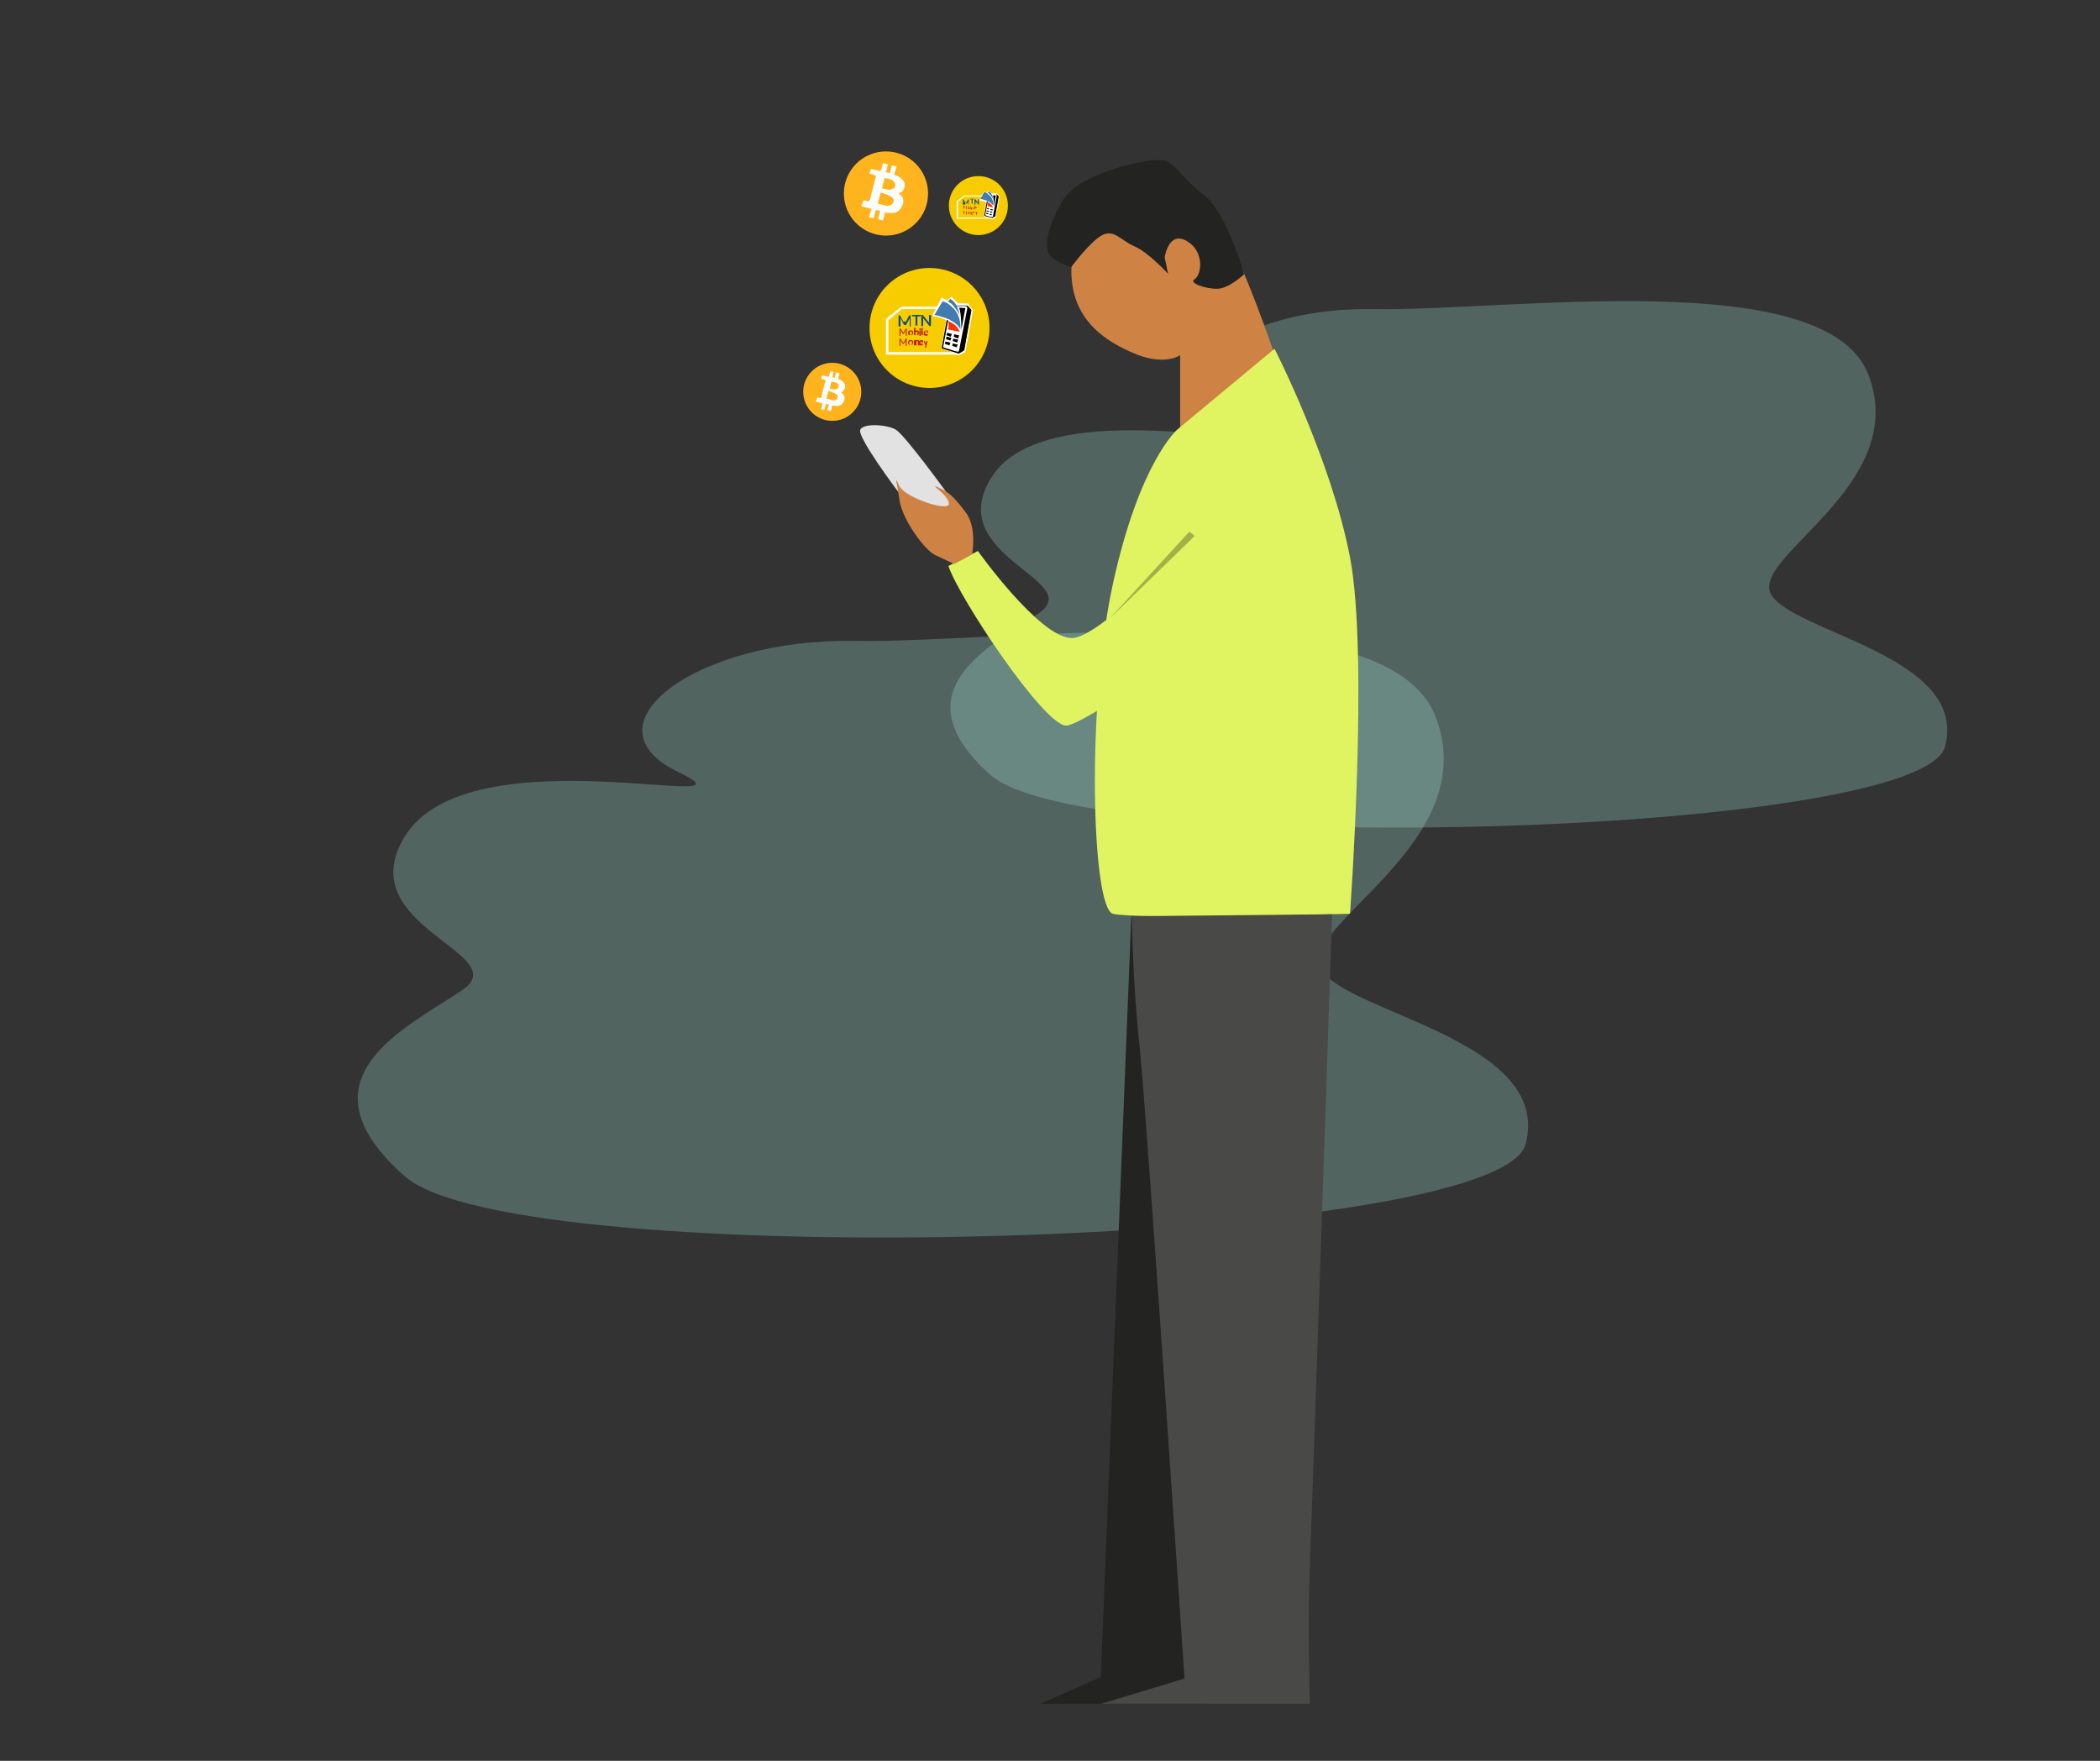 <?xml version="1.0" encoding="utf-8"?>
<!-- Generator: Adobe Illustrator 23.0.0, SVG Export Plug-In . SVG Version: 6.00 Build 0)  -->
<svg version="1.1" id="Layer_1" xmlns="http://www.w3.org/2000/svg" xmlns:xlink="http://www.w3.org/1999/xlink" x="0px" y="0px"
	 viewBox="0 0 434 364" style="enable-background:new 0 0 434 364;" xml:space="preserve">
<rect x="0" y="0" width="434" height="364" fill="#333333" stroke="none"/>
<style type="text/css">
	.st0{opacity:0.27;fill:#A9EADA;enable-background:new    ;}
	.st1{fill:#232322;}
	.st2{fill:#E2E2E2;}
	.st3{fill:#CE8345;}
	.st4{fill:#DFF460;}
	.st5{fill:#A5AF4A;}
	.st6{fill:#494948;}
	.st7{fill:#F7CD00;}
	.st8{fill:#FFFFFF;}
	.st9{fill:#F93508;}
	.st10{fill:#417BAF;}
	.st11{fill:#13507A;}
	.st12{fill:#C11B00;}
	.st13{fill:#FFB41D;}
</style>
<path class="st0" d="M204.7,99c11.4-19.2,64.9-3.4,48-11.7s3.2-23.9,31-23.4c27.8,0.5,93.9-9.3,102.5,13.7s-24.9,37.6-20.1,45.4
	s40.7,12.7,35.9,31.3s-177.7,23.4-197.3,5.9s0.5-26.9,10.1-33.5C224.3,119.9,195.1,115.1,204.7,99z"/>
<path class="st0" d="M83.6,173c13.4-22.1,76.2-3.9,56.4-13.5s3.8-27.5,36.4-27s110.2-10.7,120.3,15.7s-29.2,43.3-23.6,52.3
	s47.8,14.6,42.2,36s-208.5,27-231.6,6.7s0.6-30.9,11.8-38.5S72.3,191.6,83.6,173z"/>
<polygon class="st1" points="233.8,189.5 227.5,346.7 215,352.2 249.1,352.2 251.4,189.3 "/>
<path class="st2" d="M195.4,101.5c0,0-8.5-11.7-10.3-12.7c-1.7-1-6.5-1.4-7.3,0s7.7,12.7,7.7,12.7s4.1,5.1,7.6,5.3
	C196.7,107,198.2,105.3,195.4,101.5z"/>
<path class="st3" d="M266.3,82c0,0-11.1-35.6-17.8-40.5s-23.3-5.5-26.4,8.6s4.9,19.7,11.7,22.7c6.8,3.1,10.1,0.6,10.1,0.6v15.4
	L266.3,82z"/>
<path class="st4" d="M243.3,88.8l20.1-16.7c0,0,11.7,22.8,15.6,43.1s0,73.7,0,73.7s-44.6,1.2-49,0s-5.5-43,0-68.2
	S243.3,88.8,243.3,88.8z"/>
<path class="st4" d="M262.6,122.6c0,0-37.7,27.2-42.2,27.4s-22.1-26.2-24.4-33l6.1-3.1c0,0,12.5,17.6,19.2,18s29.1-25.2,29.1-25.2
	L262.6,122.6z"/>
<path class="st3" d="M200.9,114.6c0,0,1.1-5.6-1.4-8.8c-2.5-3.3-3.5-4.1-5.7-5.1s2.5,1.8,2.3,3.5c-0.2,1.6-9-1.3-10.2-3.7
	c-1.2-2.4-0.6-1.2,0,2.9s5.2,10.3,7.3,11.3s4,1.9,4,1.9L200.9,114.6z"/>
<polygon class="st5" points="245.8,109.9 229.3,127.9 246.9,110.8 "/>
<path class="st1" d="M240.7,53.2c0,0,0.8-5.7,4.7-3.3c3.6,2.2,2.9,7,1.5,7.8c-1.3,0.8,2.1,2,4.6,2s5.6-3,5.6-3s-3.5-12.6-8.2-16.3
	c-4.8-3.7-5.6-6.3-8.2-7.2c-2.7-0.8-17.6,2.5-20.9,8s-3.9,9.2-3.1,11.1c0.8,1.8,4.7,2.9,4.7,2.9s3.9-5.3,6.4-6.6
	c2.5-1.2,3.7,1,6.6,2.3c2.9,1.2,7,5.7,7,5.7L240.7,53.2z"/>
<path class="st6" d="M275.3,189c0,0-4.1,122.5-4.6,134.8s0,28.4,0,28.4h-43.1l17.2-5.2c0,0-7.9-118.2-9.3-130.8s-1.6-26.8-1.6-26.8
	L275.3,189z"/>
<g>
	<circle class="st7" cx="192.1" cy="67.8" r="12.4"/>
	<g id="XMLID_97_">
		<path id="XMLID_12_" class="st8" d="M193.1,64.8l1.5-2.7l0.1-0.2l1.1,0.6l0.7-0.8l1.3,1v0.3h1.9l0.5,1.5l-1.7,8.3h0.4l-0.8,0.4
			l-0.1-0.2l-3.3-1.1l1-5.6c0,0-1.2-0.8-2.4-0.9c-0.5-0.1-0.5-0.1-0.5-0.1L193.1,64.8z"/>
		<path id="XMLID_75_" class="st8" d="M198.1,73.4l-0.2-0.3l-3.4-1.1l1.1-5.9c-0.3-0.2-1.3-0.4-2.2-0.7c-0.4-0.1-0.5-0.1-0.7-0.2
			l1.9-3.7l1.2,0.6l0.8-0.8l1.3,1.3l0.2,0.2l2-0.1l0.6,1.6l-1.7,8h0.7L198.1,73.4z M195.1,71.7l3.2,1.1l0,0l1.8-8.3l-0.4-1.1h-1.8
			v-0.4l-1.2-0.8l-0.8,0.8l-1-0.5l0,0l-1.5,2.8c0,0,0.1,0,0.2,0c1.2,0.1,2.4,0.9,2.5,0.9l0.1,0.1L195.1,71.7z"/>
	</g>
	<path id="XMLID_91_" d="M198.1,73.1l-3.5-1.1l1.6-8.8h0.1c0.8,0,3.3-0.1,3.6,0l0,0c0.3,0.1,0.8,0.8,0.9,0.9l0,0l-1.5,8.4
		L198.1,73.1z M194.9,71.8l3.2,1l1.1-0.5l1.4-8.2c-0.2-0.3-0.6-0.8-0.7-0.8c-0.2-0.1-2.1,0-3.4,0L194.9,71.8z"/>
	<path id="XMLID_78_" d="M197,72.6c0,0,1.2,0.3,1.2-0.1c0.1-0.4,1.6-8.3,1.7-8.7c0.1-0.4-0.3-0.6-0.6-0.6h0.6l0.8,0.9l-1.4,8.3
		l-1.2,0.6L197,72.6z"/>
	<path id="XMLID_79_" d="M198.2,63.6l1.3,0.1l-0.8,4.4C198.7,68.1,198.7,64.6,198.2,63.6z"/>
	<path id="XMLID_54_" d="M196.7,69.1c0-0.1,0-0.1-0.1-0.1l-0.9-0.2l-0.1,0.5l0,0l0.9,0.3L196.7,69.1z"/>
	<path id="XMLID_83_" d="M198.2,69.4c0-0.1,0-0.1-0.1-0.1l-0.9-0.2l-0.1,0.5l0,0L198,70L198.2,69.4z"/>
	<path id="XMLID_84_" d="M198,70.3c0-0.1,0-0.1-0.1-0.1l-0.9-0.2l-0.1,0.5l0,0l0.9,0.3L198,70.3z"/>
	<path id="XMLID_85_" d="M197.9,71.3c0-0.1,0-0.1-0.1-0.1l-0.9-0.2l-0.1,0.5l0,0l0.9,0.3L197.9,71.3z"/>
	<path id="XMLID_86_" d="M196.4,70.9c0-0.1,0-0.1-0.1-0.1l-0.9-0.2l-0.1,0.5l0,0l0.9,0.3L196.4,70.9z"/>
	<path id="XMLID_87_" d="M196.6,69.9c0-0.1,0-0.1-0.1-0.1l-0.9-0.2l-0.1,0.5l0,0l0.9,0.3L196.6,69.9z"/>
	<path id="XMLID_88_" class="st9" d="M198.3,68.6c0,0-0.2-1.4-2.3-2.2c0,0,0.1,1.4-0.1,1.7L198.3,68.6z"/>
	<path id="XMLID_81_" class="st10" d="M198.5,68.1c0,0-0.6-2-5.4-3l1.7-2.8C194.7,62.2,198.7,63.3,198.5,68.1z"/>
	<path id="XMLID_90_" class="st10" d="M195.9,62.3c0.1,0,2.1,1.6,2.4,3c0,0-0.2-2.6-1.9-3.5L195.9,62.3z"/>
	<g id="XMLID_128_">
		<path id="XMLID_129_" class="st11" d="M187.1,66.6L187.1,66.6C187.1,66.6,187.1,66.6,187.1,66.6c0.1,0,0.1-0.1,0.1-0.1l0.7-1.3
			l0,0l0,0l0,0l0,0h0.3v2.3H188V66v-0.1v-0.1l-0.7,1.3c0,0,0,0.1-0.1,0.1h-0.1H187h-0.1c0,0,0,0-0.1-0.1l-0.7-1.3v0.1V66v1.5h-0.4
			v-2.3h0.3l0,0l0,0l0,0l0,0l0.7,1.3C187,66.4,187,66.4,187.1,66.6z"/>
		<path id="XMLID_131_" class="st11" d="M190.3,65.1v0.3h-0.7v1.9h-0.4v-1.9h-0.7v-0.3H190.3z"/>
		<path id="XMLID_133_" class="st11" d="M190.7,65.1L190.7,65.1C190.7,65.2,190.8,65.2,190.7,65.1C190.8,65.2,190.8,65.2,190.7,65.1
			l1.3,1.6v-0.1v-0.1v-1.4h0.4v2.3h-0.2h-0.1c0,0,0,0-0.1-0.1l-1.2-1.5v0.1V66v1.4h-0.4v-2.3H190.7L190.7,65.1z"/>
	</g>
	<g id="XMLID_98_">
		<path id="XMLID_100_" class="st12" d="M186.7,68.8L186.7,68.8C186.8,68.8,186.8,68.8,186.7,68.8C186.8,68.8,186.8,68.8,186.7,68.8
			l0.5-0.9l0,0l0,0l0,0l0,0h0.2v1.5h-0.2v-1c0,0,0,0,0-0.1c0,0,0,0,0-0.1l-0.4,0.8l0,0c0,0,0,0-0.1,0l0,0c0,0,0,0-0.1,0l0,0
			l-0.5-0.8c0,0,0,0,0,0.1c0,0,0,0,0,0.1v1h-0.2v-1.5h0.2l0,0l0,0l0,0l0,0L186.7,68.8C186.7,68.8,186.7,68.8,186.7,68.8z"/>
		<path id="XMLID_102_" class="st12" d="M188.2,68.3c0.1,0,0.2,0,0.2,0c0.1,0,0.1,0.1,0.2,0.1c0,0,0.1,0.1,0.1,0.2s0,0.1,0,0.2
			s0,0.2,0,0.2c0,0.1-0.1,0.1-0.1,0.2c0,0-0.1,0.1-0.2,0.1c-0.1,0-0.1,0-0.2,0c-0.1,0-0.2,0-0.2,0c-0.1,0-0.1-0.1-0.2-0.1
			c0,0-0.1-0.1-0.1-0.2s0-0.1,0-0.2s0-0.2,0-0.2c0-0.1,0.1-0.1,0.1-0.2c0,0,0.1-0.1,0.2-0.1C188.1,68.3,188.1,68.3,188.2,68.3z
			 M188.2,69.3c0.1,0,0.2,0,0.2-0.1s0.1-0.1,0.1-0.3s0-0.2-0.1-0.3c0-0.1-0.1-0.1-0.2-0.1c-0.1,0-0.2,0-0.2,0.1s0,0.2,0,0.3
			S188,69,188.2,69.3C188.1,69.2,188.1,69.3,188.2,69.3z"/>
		<path id="XMLID_105_" class="st12" d="M188.9,69.3v-1.5h0.3v0.6l0.1-0.1c0.1,0,0.1,0,0.2,0c0.1,0,0.1,0,0.2,0l0.1,0.1
			c0,0,0.1,0.1,0.1,0.2s0,0.1,0,0.2s0,0.2,0,0.2c0,0.1-0.1,0.1-0.1,0.2l-0.1,0.1c-0.1,0-0.1,0-0.2,0h-0.1c0,0,0,0-0.1,0s0,0-0.1,0
			s0,0-0.1-0.1v0.1l0,0l0,0L188.9,69.3L188.9,69.3z M189.4,68.6c-0.1,0-0.1,0-0.1,0l-0.1,0.1v0.5l0.1,0.1h0.1h0.1c0,0,0.1,0,0.1-0.1
			v-0.1c0,0,0-0.1,0-0.2s0-0.1,0-0.2s0-0.1,0-0.1S189.5,68.6,189.4,68.6L189.4,68.6z"/>
		<path id="XMLID_108_" class="st12" d="M190.3,68.1L190.3,68.1C190.3,68.2,190.3,68.2,190.3,68.1c0,0.1,0,0.1-0.1,0.1
			c0,0,0,0-0.1,0s0,0-0.1,0s0,0,0,0l0,0c0,0,0,0,0-0.1c0,0,0,0,0-0.1s0,0,0-0.1l0,0c0,0,0,0,0.1,0c0,0,0,0,0.1,0c0,0,0,0,0.1,0
			C190.3,67.9,190.3,67.9,190.3,68.1C190.3,67.9,190.3,67.9,190.3,68.1z M190.3,68.3v1.1H190v-1.1H190.3z"/>
		<path id="XMLID_111_" class="st12" d="M190.7,67.8v1.5h-0.3v-1.5H190.7z"/>
		<path id="XMLID_113_" class="st12" d="M191.4,68.3c0.1,0,0.1,0,0.2,0c0.1,0,0.1,0.1,0.1,0.1s0.1,0.1,0.1,0.2s0,0.1,0,0.2l0,0l0,0
			l0,0l0,0h-0.7c0,0.1,0,0.2,0.1,0.2c0,0,0.1,0.1,0.2,0.1h0.1h0.1c0,0,0,0,0.1,0l0,0l0,0l0,0l0.1,0.1l-0.1,0.1c0,0-0.1,0-0.1,0.1
			h-0.1h-0.1c-0.1,0-0.1,0-0.2,0c-0.1,0-0.1-0.1-0.2-0.1c0,0-0.1-0.1-0.1-0.2s0-0.2,0-0.2c0-0.1,0-0.1,0-0.2s0.1-0.1,0.1-0.2
			c0,0,0.1-0.1,0.2-0.1C191.2,68.3,191.3,68.3,191.4,68.3z M191.4,68.4c-0.1,0-0.1,0-0.2,0.1c0,0-0.1,0.1-0.1,0.2h0.5v-0.1v-0.1
			C191.5,68.6,191.5,68.6,191.4,68.4C191.5,68.6,191.4,68.4,191.4,68.4z"/>
		<path id="XMLID_116_" class="st12" d="M186.7,70.9L186.7,70.9C186.8,70.9,186.8,70.9,186.7,70.9C186.8,70.8,186.8,70.8,186.7,70.9
			l0.5-0.9l0,0l0,0l0,0l0,0h0.2v1.5h-0.2v-1c0,0,0,0,0-0.1c0,0,0,0,0-0.1l-0.4,0.8l0,0c0,0,0,0-0.1,0l0,0c0,0,0,0-0.1,0l0,0
			l-0.5-0.8c0,0,0,0,0,0.1c0,0,0,0,0,0.1v1h-0.2V70h0.2l0,0l0,0l0,0l0,0L186.7,70.9C186.7,70.8,186.7,70.8,186.7,70.9z"/>
		<path id="XMLID_118_" class="st12" d="M188.2,70.3c0.1,0,0.2,0,0.2,0c0.1,0,0.1,0.1,0.2,0.1c0,0,0.1,0.1,0.1,0.2s0,0.1,0,0.2
			s0,0.2,0,0.2c0,0.1-0.1,0.1-0.1,0.2c0,0-0.1,0.1-0.2,0.1c-0.1,0-0.1,0-0.2,0c-0.1,0-0.2,0-0.2,0c-0.1,0-0.1-0.1-0.2-0.1
			c0,0-0.1-0.1-0.1-0.2s0-0.1,0-0.2s0-0.2,0-0.2c0-0.1,0.1-0.1,0.1-0.2c0,0,0.1-0.1,0.2-0.1C188.1,70.3,188.1,70.3,188.2,70.3z
			 M188.2,71.3c0.1,0,0.2,0,0.2-0.1s0.1-0.1,0.1-0.3s0-0.2-0.1-0.3c0-0.1-0.1-0.1-0.2-0.1c-0.1,0-0.2,0-0.2,0.1s-0.1,0.1-0.1,0.3
			c0,0.1,0,0.2,0.1,0.3C188.1,71.3,188.1,71.3,188.2,71.3z"/>
		<path id="XMLID_121_" class="st12" d="M188.9,71.4v-1.1h0.2h0.1v0.1c0,0,0,0,0.1-0.1s0,0,0.1,0h0.1h0.1c0.1,0,0.1,0,0.2,0
			c0,0,0.1,0,0.1,0.1l0.1,0.1c0,0,0,0.1,0,0.2v0.7h-0.3v-0.7c0-0.1,0-0.1,0-0.1l-0.1-0.1h-0.1c0,0-0.1,0-0.1,0.1v0.8L188.9,71.4
			L188.9,71.4z"/>
		<path id="XMLID_123_" class="st12" d="M190.4,70.3c0.1,0,0.1,0,0.2,0c0.1,0,0.1,0.1,0.1,0.1s0.1,0.1,0.1,0.2s0,0.1,0,0.2l0,0l0,0
			l0,0l0,0h-0.7c0,0.1,0,0.2,0.1,0.2c0,0,0.1,0.1,0.2,0.1h0.1h0.1c0,0,0,0,0.1,0l0,0l0,0l0,0l0.1,0.1l-0.1,0.1c0,0-0.1,0-0.1,0.1
			h-0.1h-0.1c-0.1,0-0.1,0-0.2,0c-0.1,0-0.1-0.1-0.2-0.1c0,0-0.1-0.1-0.1-0.2s0-0.2,0-0.2c0-0.1,0-0.1,0-0.2s0.1-0.1,0.1-0.2
			c0,0,0.1-0.1,0.2-0.1C190.3,70.3,190.3,70.3,190.4,70.3z M190.4,70.6c-0.1,0-0.1,0-0.2,0.1c0,0-0.1,0.1-0.1,0.2h0.5v-0.1v-0.1
			C190.6,70.7,190.5,70.6,190.4,70.6C190.5,70.6,190.5,70.6,190.4,70.6z"/>
		<path id="XMLID_126_" class="st12" d="M191.4,71.8C191.3,71.8,191.3,71.8,191.4,71.8C191.3,71.8,191.3,71.8,191.4,71.8l-0.3,0.1
			l0.2-0.4l-0.4-1h0.2l0,0l0,0l0.2,0.5c0,0,0,0,0,0.1c0,0,0,0,0,0.1c0,0,0,0,0-0.1c0,0,0,0,0-0.1l0.2-0.5l0,0l0,0h0.2L191.4,71.8z"
			/>
	</g>
	<polygon id="XMLID_77_" class="st8" points="198.2,73.4 196.9,73.3 183.1,73.3 183.1,65.9 186.3,63.4 193.9,63.4 193.6,63.9 
		186.4,63.9 183.6,66.2 183.6,72.8 197,72.8 198.2,73.2 199.3,72.4 200.8,64.1 199.9,62.9 197.8,62.9 197.8,62.7 200,62.8 
		201.1,64.1 199.5,72.8 	"/>
	<path id="XMLID_76_" class="st8" d="M195.6,66.1l0.6,0.3l0.1-0.3l-1-0.4L195.6,66.1z"/>
	<path id="XMLID_99_" class="st8" d="M196.1,62.8l0.3-0.2c0,0,0.6,0.6,0.8,0.8l-0.2,0.3C197.1,63.8,196.5,63.2,196.1,62.8z"/>
</g>
<g>
	<circle class="st7" cx="202.2" cy="42.5" r="6.1"/>
	<g id="XMLID_35_">
		<path id="XMLID_37_" class="st8" d="M202.7,41l0.7-1.3l0-0.1l0.5,0.3l0.3-0.4L205,40v0.1h0.9l0.2,0.7l-0.8,4.1h0.2l-0.4,0.2l0-0.1
			l-1.6-0.5l0.5-2.8c0,0-0.6-0.4-1.2-0.4c-0.2,0-0.2,0-0.2,0L202.7,41z"/>
		<path id="XMLID_36_" class="st8" d="M205.1,45.3l-0.1-0.1l-1.7-0.5l0.5-2.9c-0.1-0.1-0.6-0.2-1.1-0.3c-0.2,0-0.2,0-0.3-0.1
			l0.9-1.8l0.6,0.3l0.4-0.4L205,40l0.1,0.1l1,0l0.3,0.8l-0.8,4h0.3L205.1,45.3z M203.7,44.4l1.6,0.5l0,0l0.9-4.1l-0.2-0.5H205v-0.2
			l-0.6-0.4l-0.4,0.4l-0.5-0.2l0,0l-0.7,1.4c0,0,0,0,0.1,0c0.6,0,1.2,0.4,1.2,0.4l0,0L203.7,44.4z"/>
	</g>
	<path id="XMLID_34_" d="M205.1,45.1l-1.7-0.5l0.8-4.3h0c0.4,0,1.6,0,1.8,0l0,0c0.1,0,0.4,0.4,0.4,0.4l0,0l-0.7,4.1L205.1,45.1z
		 M203.6,44.5l1.6,0.5l0.5-0.2l0.7-4.1c-0.1-0.1-0.3-0.4-0.3-0.4c-0.1,0-1,0-1.7,0L203.6,44.5z"/>
	<path id="XMLID_33_" d="M204.6,44.8c0,0,0.6,0.1,0.6,0c0-0.2,0.8-4.1,0.8-4.3c0-0.2-0.1-0.3-0.3-0.3h0.3l0.4,0.4l-0.7,4.1l-0.6,0.3
		L204.6,44.8z"/>
	<path id="XMLID_32_" d="M205.2,40.4l0.6,0l-0.4,2.2C205.4,42.6,205.4,40.9,205.2,40.4z"/>
	<path id="XMLID_31_" d="M204.4,43.1C204.4,43.1,204.4,43.1,204.4,43.1L204,43l0,0.2l0,0l0.4,0.1L204.4,43.1z"/>
	<path id="XMLID_30_" d="M205.2,43.3C205.2,43.3,205.2,43.3,205.2,43.3l-0.5-0.1l0,0.2l0,0l0.4,0.1L205.2,43.3z"/>
	<path id="XMLID_29_" d="M205.1,43.8C205.1,43.7,205.1,43.7,205.1,43.8l-0.5-0.1l0,0.2l0,0L205,44L205.1,43.8z"/>
	<path id="XMLID_28_" d="M205,44.3C205,44.2,205,44.2,205,44.3l-0.5-0.1l0,0.2l0,0l0.4,0.1L205,44.3z"/>
	<path id="XMLID_27_" d="M204.3,44.1C204.3,44,204.3,44,204.3,44.1l-0.5-0.1l0,0.2l0,0l0.4,0.1L204.3,44.1z"/>
	<path id="XMLID_26_" d="M204.4,43.6C204.4,43.5,204.4,43.5,204.4,43.6l-0.5-0.1l0,0.2l0,0l0.4,0.1L204.4,43.6z"/>
	<path id="XMLID_25_" class="st9" d="M205.2,42.9c0,0-0.1-0.7-1.1-1.1c0,0,0,0.7,0,0.8L205.2,42.9z"/>
	<path id="XMLID_24_" class="st10" d="M205.3,42.6c0,0-0.3-1-2.7-1.5l0.8-1.4C203.5,39.7,205.4,40.3,205.3,42.6z"/>
	<path id="XMLID_23_" class="st10" d="M204.1,39.8c0,0,1,0.8,1.2,1.5c0,0-0.1-1.3-0.9-1.7L204.1,39.8z"/>
	<g id="XMLID_18_">
		<path id="XMLID_22_" class="st11" d="M199.7,41.9L199.7,41.9C199.7,41.9,199.7,41.9,199.7,41.9C199.8,41.9,199.8,41.8,199.7,41.9
			l0.4-0.7l0,0l0,0l0,0l0,0h0.1v1.1h-0.1v-0.7v0v0l-0.3,0.6c0,0,0,0,0,0h0h0h0c0,0,0,0,0,0l-0.3-0.6v0v0v0.7H199v-1.1h0.1l0,0l0,0
			l0,0l0,0l0.3,0.6C199.7,41.8,199.7,41.8,199.7,41.9z"/>
		<path id="XMLID_21_" class="st11" d="M201.3,41.1v0.1h-0.3v0.9h-0.2v-0.9h-0.3v-0.1H201.3z"/>
		<path id="XMLID_19_" class="st11" d="M201.5,41.1L201.5,41.1C201.5,41.2,201.5,41.2,201.5,41.1C201.5,41.2,201.5,41.2,201.5,41.1
			l0.6,0.8v0v0v-0.7h0.2v1.1h-0.1h0c0,0,0,0,0,0l-0.6-0.7v0v0v0.7h-0.2v-1.1H201.5L201.5,41.1z"/>
	</g>
	<g id="XMLID_5_">
		<path id="XMLID_17_" class="st12" d="M199.5,43L199.5,43C199.6,43,199.6,43,199.5,43C199.6,43,199.6,43,199.5,43l0.2-0.4l0,0l0,0
			l0,0l0,0h0.1v0.7h-0.1v-0.5c0,0,0,0,0,0c0,0,0,0,0,0L199.5,43L199.5,43C199.6,43.1,199.6,43.1,199.5,43L199.5,43
			C199.5,43.1,199.5,43.1,199.5,43L199.5,43l-0.3-0.3c0,0,0,0,0,0c0,0,0,0,0,0v0.5h-0.1v-0.7h0.1l0,0l0,0l0,0l0,0L199.5,43
			C199.5,43,199.5,43,199.5,43z"/>
		<path id="XMLID_16_" class="st12" d="M200.2,42.8C200.3,42.8,200.3,42.8,200.2,42.8c0.1,0,0.1,0,0.2,0c0,0,0,0,0,0.1s0,0,0,0.1
			c0,0,0,0.1,0,0.1c0,0,0,0,0,0.1c0,0,0,0-0.1,0c0,0,0,0-0.1,0s-0.1,0-0.1,0c0,0,0,0-0.1,0c0,0,0,0,0-0.1c0,0,0,0,0-0.1
			c0,0,0-0.1,0-0.1c0,0,0,0,0-0.1C200.1,42.8,200.1,42.8,200.2,42.8C200.2,42.8,200.2,42.8,200.2,42.8z M200.2,43.2
			C200.3,43.2,200.3,43.2,200.2,43.2c0.1-0.1,0.1-0.1,0.1-0.2c0-0.1,0-0.1,0-0.1c0,0,0,0-0.1,0s-0.1,0-0.1,0c0,0,0,0.1,0,0.1
			C200.1,43.1,200.1,43.1,200.2,43.2C200.2,43.2,200.2,43.2,200.2,43.2z"/>
		<path id="XMLID_15_" class="st12" d="M200.6,43.3v-0.7h0.1v0.3l0,0c0,0,0,0,0.1,0c0,0,0,0,0.1,0l0,0c0,0,0,0,0,0.1s0,0,0,0.1
			c0,0,0,0.1,0,0.1c0,0,0,0,0,0.1l0,0c0,0,0,0-0.1,0h0c0,0,0,0,0,0s0,0,0,0C200.7,43.3,200.7,43.3,200.6,43.3L200.6,43.3L200.6,43.3
			L200.6,43.3L200.6,43.3L200.6,43.3z M200.8,42.9C200.8,42.9,200.8,42.9,200.8,42.9L200.8,42.9l-0.1,0.3l0,0h0h0c0,0,0,0,0,0v0
			c0,0,0,0,0-0.1C200.9,43,200.9,43,200.8,42.9C200.9,42.9,200.9,42.9,200.8,42.9C200.9,42.9,200.9,42.9,200.8,42.9L200.8,42.9z"/>
		<path id="XMLID_14_" class="st12" d="M201.3,42.6L201.3,42.6C201.3,42.7,201.3,42.7,201.3,42.6C201.3,42.7,201.3,42.7,201.3,42.6
			C201.2,42.7,201.2,42.7,201.3,42.6c-0.1,0-0.1,0-0.1,0s0,0,0,0l0,0c0,0,0,0,0,0c0,0,0,0,0,0c0,0,0,0,0,0l0,0
			C201.1,42.5,201.1,42.5,201.3,42.6C201.2,42.5,201.2,42.5,201.3,42.6C201.2,42.5,201.2,42.5,201.3,42.6
			C201.3,42.6,201.3,42.6,201.3,42.6C201.3,42.6,201.3,42.6,201.3,42.6z M201.3,42.8v0.5h-0.1v-0.5H201.3z"/>
		<path id="XMLID_13_" class="st12" d="M201.5,42.5v0.7h-0.1v-0.7H201.5z"/>
		<path id="XMLID_11_" class="st12" d="M201.8,42.8C201.9,42.8,201.9,42.8,201.8,42.8c0.1,0,0.1,0,0.1,0s0,0,0,0.1s0,0,0,0.1l0,0
			l0,0l0,0l0,0h-0.3c0,0,0,0.1,0,0.1c0,0,0,0,0.1,0h0h0c0,0,0,0,0,0l0,0l0,0l0,0l0,0l0,0c0,0,0,0,0,0h0h0c0,0,0,0-0.1,0
			c0,0,0,0-0.1,0c0,0,0,0,0-0.1c0,0,0-0.1,0-0.1c0,0,0,0,0-0.1c0,0,0,0,0-0.1C201.6,42.9,201.7,42.8,201.8,42.8
			C201.7,42.8,201.8,42.8,201.8,42.8z M201.8,42.8C201.8,42.8,201.8,42.8,201.8,42.8c-0.1,0-0.1,0.1-0.1,0.1h0.2L201.8,42.8
			L201.8,42.8C201.9,42.9,201.9,42.9,201.8,42.8C201.9,42.9,201.8,42.8,201.8,42.8z"/>
		<path id="XMLID_10_" class="st12" d="M199.5,44.1L199.5,44.1C199.6,44.1,199.6,44.1,199.5,44.1C199.6,44,199.6,44,199.5,44.1
			l0.2-0.4l0,0l0,0l0,0l0,0h0.1v0.7h-0.1v-0.5c0,0,0,0,0,0c0,0,0,0,0,0L199.5,44.1L199.5,44.1C199.6,44.2,199.6,44.2,199.5,44.1
			L199.5,44.1C199.5,44.2,199.5,44.2,199.5,44.1L199.5,44.1l-0.3-0.3c0,0,0,0,0,0c0,0,0,0,0,0v0.5h-0.1v-0.7h0.1l0,0l0,0l0,0l0,0
			L199.5,44.1C199.5,44,199.5,44,199.5,44.1z"/>
		<path id="XMLID_9_" class="st12" d="M200.2,43.8C200.3,43.8,200.3,43.8,200.2,43.8c0.1,0,0.1,0,0.2,0c0,0,0,0,0,0.1c0,0,0,0,0,0.1
			s0,0.1,0,0.1c0,0,0,0,0,0.1c0,0,0,0-0.1,0c0,0,0,0-0.1,0s-0.1,0-0.1,0c0,0,0,0-0.1,0c0,0,0,0,0-0.1c0,0,0,0,0-0.1s0-0.1,0-0.1
			c0,0,0,0,0-0.1C200.1,43.8,200.1,43.8,200.2,43.8C200.2,43.8,200.2,43.8,200.2,43.8z M200.2,44.2
			C200.3,44.2,200.3,44.2,200.2,44.2c0.1-0.1,0.1-0.1,0.1-0.2s0-0.1,0-0.1c0,0,0,0-0.1,0s-0.1,0-0.1,0s0,0,0,0.1
			C200.1,44.1,200.1,44.1,200.2,44.2C200.2,44.2,200.2,44.2,200.2,44.2z"/>
		<path id="XMLID_8_" class="st12" d="M200.6,44.3v-0.5h0.1h0v0c0,0,0,0,0,0c0,0,0,0,0,0h0h0c0,0,0,0,0.1,0c0,0,0,0,0,0l0,0
			c0,0,0,0,0,0.1v0.3H201V44c0,0,0,0,0,0l0,0h0c0,0,0,0,0,0v0.4L200.6,44.3L200.6,44.3z"/>
		<path id="XMLID_7_" class="st12" d="M201.3,43.8C201.4,43.8,201.4,43.8,201.3,43.8c0.1,0,0.1,0,0.1,0s0,0,0,0.1c0,0,0,0,0,0.1l0,0
			l0,0l0,0l0,0h-0.3c0,0,0,0.1,0,0.1c0,0,0,0,0.1,0h0h0c0,0,0,0,0,0l0,0l0,0l0,0l0,0l0,0c0,0,0,0,0,0h0h0c0,0,0,0-0.1,0
			c0,0,0,0-0.1,0c0,0,0,0,0-0.1s0-0.1,0-0.1c0,0,0,0,0-0.1c0,0,0,0,0-0.1C201.1,43.9,201.2,43.8,201.3,43.8
			C201.3,43.8,201.3,43.8,201.3,43.8z M201.3,43.9C201.3,43.9,201.3,43.9,201.3,43.9c-0.1,0-0.1,0.1-0.1,0.1h0.2L201.3,43.9
			L201.3,43.9C201.4,43.9,201.4,43.9,201.3,43.9C201.4,43.9,201.4,43.9,201.3,43.9z"/>
		<path id="XMLID_6_" class="st12" d="M201.8,44.5C201.8,44.5,201.8,44.5,201.8,44.5C201.8,44.5,201.8,44.5,201.8,44.5l-0.1,0
			l0.1-0.2l-0.2-0.5h0.1l0,0l0,0l0.1,0.2c0,0,0,0,0,0c0,0,0,0,0,0c0,0,0,0,0,0c0,0,0,0,0,0l0.1-0.2l0,0l0,0h0.1L201.8,44.5z"/>
	</g>
	<polygon id="XMLID_4_" class="st8" points="205.2,45.3 204.5,45.2 197.7,45.2 197.7,41.6 199.3,40.4 203.1,40.4 202.9,40.6 
		199.4,40.6 198,41.7 198,45 204.6,45 205.2,45.1 205.7,44.8 206.5,40.6 206,40.1 205,40.1 205,40 206.1,40 206.6,40.6 205.8,44.9 	
		"/>
	<path id="XMLID_3_" class="st8" d="M203.9,41.6l0.3,0.1l0-0.1l-0.5-0.2L203.9,41.6z"/>
	<path id="XMLID_2_" class="st8" d="M204.2,40.1l0.1-0.1c0,0,0.3,0.3,0.4,0.4l-0.1,0.1C204.6,40.5,204.3,40.2,204.2,40.1z"/>
</g>
<g>
	<g id="Layer_2_1_">
		<circle class="st13" cx="172" cy="81" r="6"/>
	</g>
	<g>
		<g id="Layer_1_1_">
		</g>
		<g>
			<path id="XMLID_20_" class="st8" d="M174.6,80.2c0.4-1.3-1.4-1.9-1.4-1.9l0.3-1.2l-0.7-0.1l-0.3,1.1L172,78l0.3-1.1l-0.7-0.2
				l-0.3,1.2l-1.4-0.3l-0.2,0.7c0.7,0.1,1,0.3,0.9,0.5c-0.1,0.2-0.8,2.9-0.8,3.2c-0.1,0.3-0.2,0.3-0.3,0.3c-0.1-0.1-0.6-0.1-0.6-0.1
				l-0.3,0.8l1.4,0.4l-0.3,1.2l0.7,0.1l0.3-1.2l0.6,0.1l-0.3,1.2l0.7,0.2l0.3-1.2c0.1,0,0.2,0.1,0.6,0.1c0.8,0.1,1.5-0.1,1.9-1.2
				c0.3-1-0.7-1.6-0.7-1.6S174.4,80.9,174.6,80.2z M173.1,82.1c-0.1,0.6-0.6,0.8-1.1,0.6c-0.6-0.1-1.2-0.3-1.2-0.3l0.4-1.6
				C172.7,81.3,173.2,81.6,173.1,82.1z M173.3,80c-0.1,0.3-0.6,0.6-1,0.5c-0.4-0.1-0.8-0.2-0.8-0.2l0.3-1.4c0,0,0.1,0,0.7,0.1
				C173.1,79.1,173.4,79.6,173.3,80z"/>
		</g>
	</g>
</g>
<g>
	<g id="Layer_2_2_">
		<circle class="st13" cx="183.1" cy="40" r="8.7"/>
	</g>
	<g>
		<g id="Layer_1_2_">
		</g>
		<g>
			<path id="XMLID_1_" class="st8" d="M186.9,38.8c0.6-1.9-2.1-2.7-2.1-2.7l0.5-1.7l-1-0.2l-0.4,1.6l-0.8-0.2l0.4-1.6l-1-0.3
				l-0.5,1.7l-2-0.5l-0.3,1c1,0.2,1.4,0.4,1.3,0.7s-1.1,4.2-1.2,4.6c-0.1,0.4-0.3,0.4-0.5,0.4c-0.2-0.1-0.8-0.2-0.8-0.2l-0.5,1.2
				l2.1,0.6l-0.5,1.7l1,0.2l0.4-1.7l0.9,0.2l-0.4,1.7l1,0.3l0.4-1.7c0.1,0,0.3,0.1,0.9,0.1c1.2,0.2,2.2-0.2,2.8-1.8
				c0.5-1.5-1-2.3-1-2.3S186.6,39.9,186.9,38.8z M184.7,41.6c-0.2,0.8-0.9,1.1-1.6,0.9c-0.8-0.2-1.7-0.4-1.7-0.4l0.6-2.3
				C184.1,40.4,184.8,40.9,184.7,41.6z M185,38.5c-0.1,0.5-0.9,0.8-1.5,0.7c-0.6-0.1-1.2-0.3-1.2-0.3l0.5-2.1c0,0,0.1,0,1,0.2
				C184.7,37.2,185.1,37.9,185,38.5z"/>
		</g>
	</g>
</g>
</svg>
